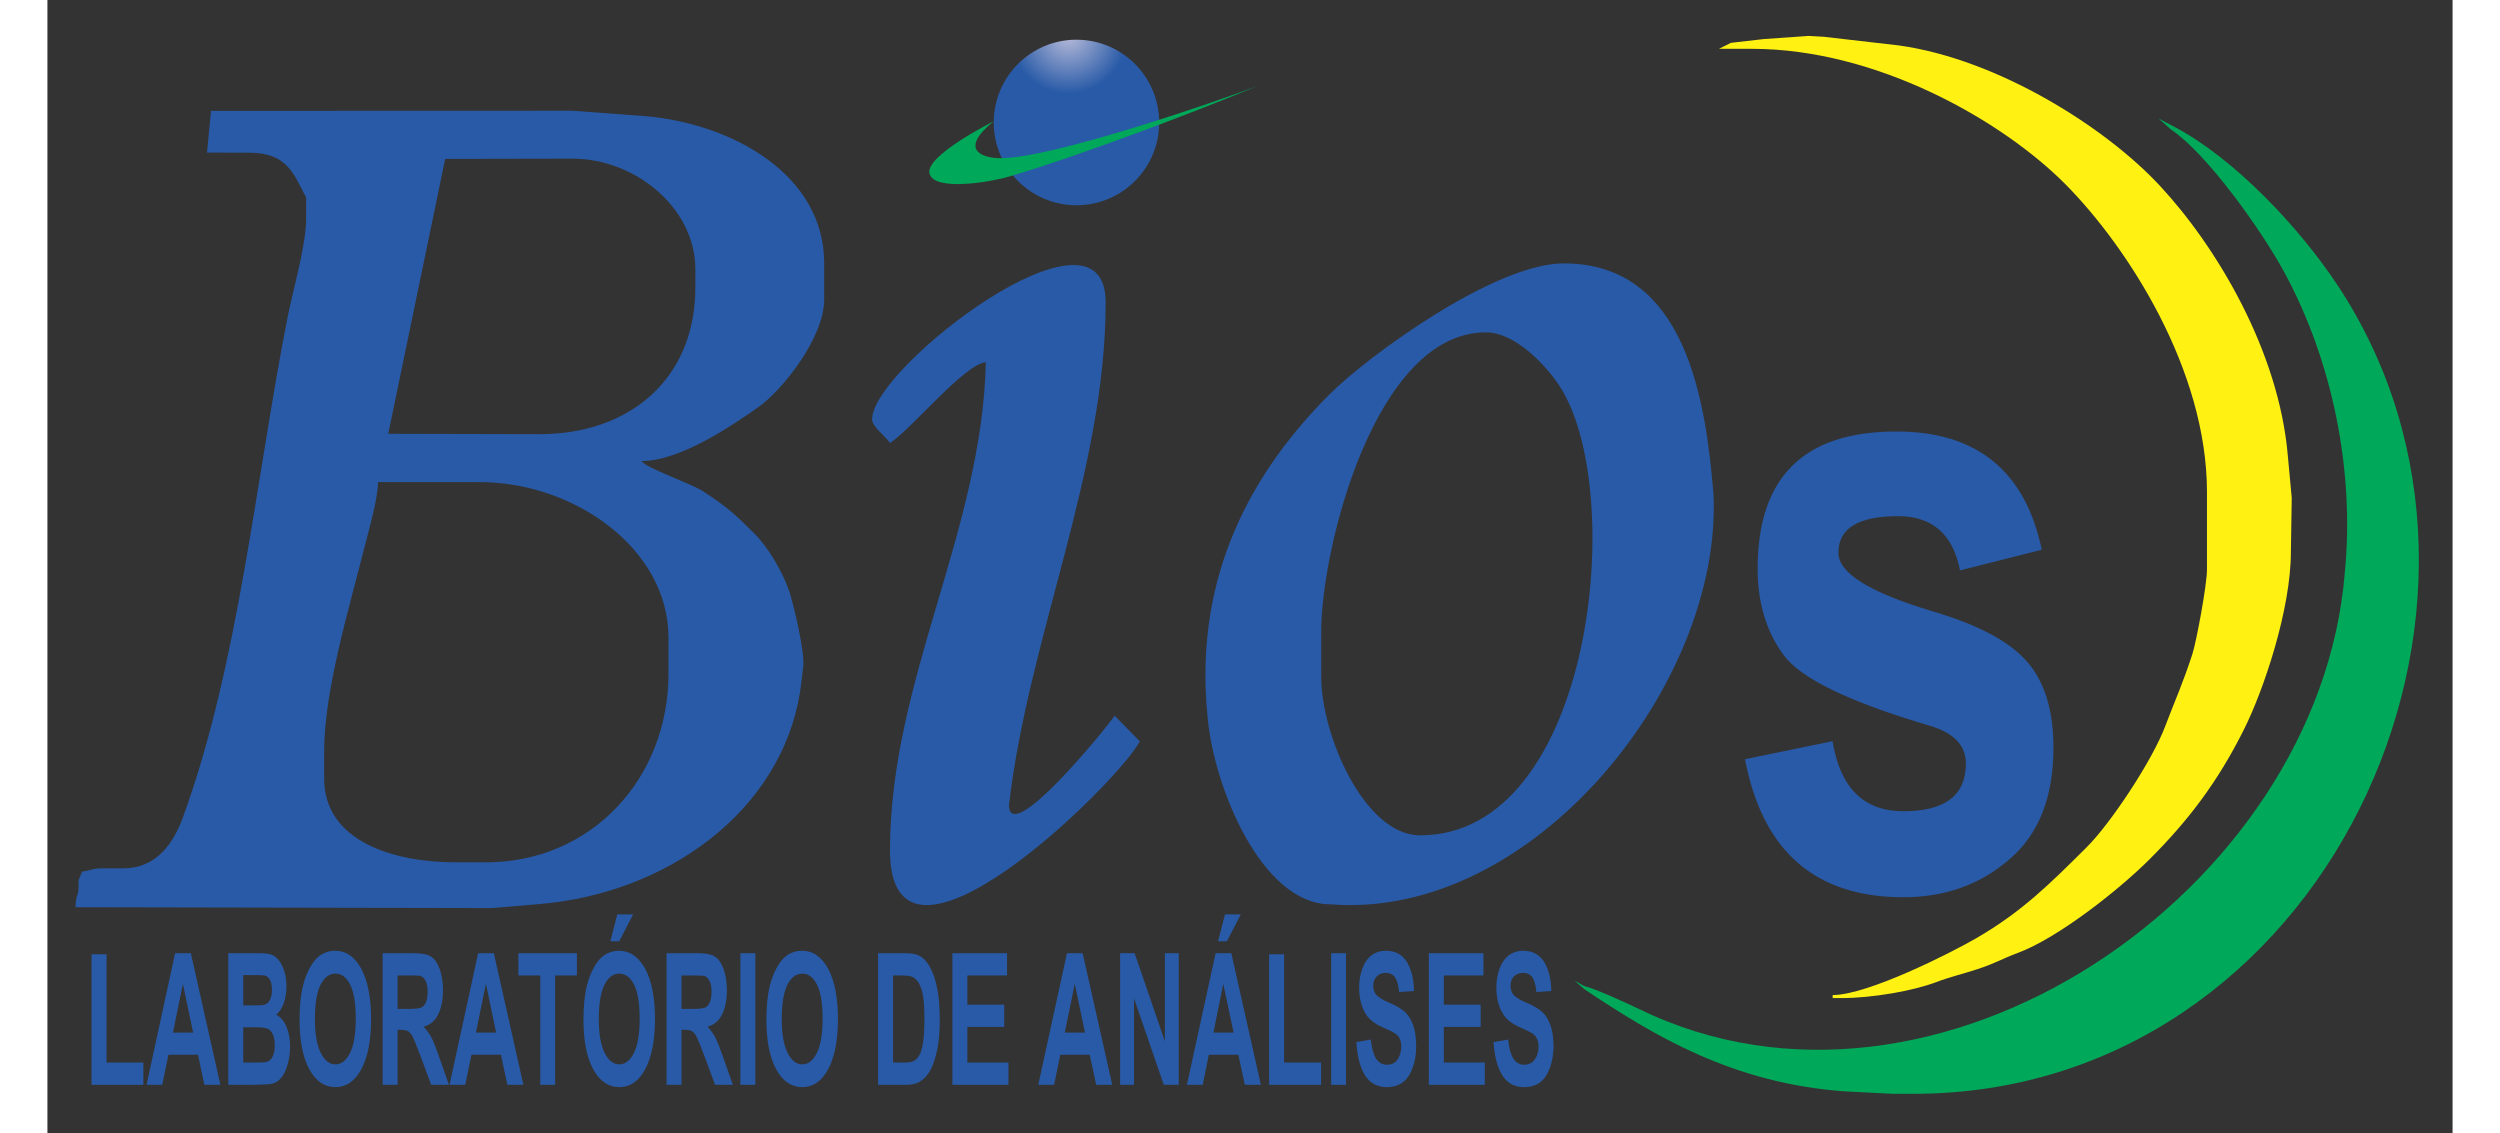 <?xml version="1.0" encoding="UTF-8"?>
<svg style="shape-rendering:geometricPrecision; text-rendering:geometricPrecision; image-rendering:optimizeQuality; fill-rule:evenodd; clip-rule:evenodd" width="772px" height="350px" viewBox="0 0 19773 9318" xmlns="http://www.w3.org/2000/svg">
  <rect x="0" y="0" width="19773" height="9318" fill="#333333" stroke="none"/>
  <defs>
    <radialGradient id="id0" gradientUnits="userSpaceOnUse" gradientTransform="matrix(1.67 1.314 -1.314 1.67 4731 -17772)" cx="9277.92" cy="8329.65" r="228.05">
      <stop offset="0" style="stop-opacity:1; stop-color:#B9BCDA"/>
      <stop offset="1" style="stop-opacity:1; stop-color:#285AA7"/>
    </radialGradient>
  </defs>
  <g id="Camada_logo" transform="matrix(1, 0, 0, 1, -886.162, -8043.626)">
    <g id="342941024">
      <g>
        <path style="fill:url(#id0);fill-rule:nonzero" d="M10026 9051c0,375 -304,680 -680,680 -376,0 -680,-305 -680,-680 0,-376 304,-681 680,-681 376,0 680,305 680,681z"/>
        <path style="fill:#00A859;fill-rule:nonzero" d="M8664 9042c0,0 -565,281 -526,429 39,148 501,70 659,23 652,-194 1650,-581 2032,-742 -395,150 -1693,592 -2105,592 -174,0 -336,-80 -60,-302z"/>
      </g>
      <path style="fill:#FFF212" d="M14899 8445l-173 -49 -98 49 271 0zm-173 -49l173 49c1030,0 2060,592 2578,1114 511,516 1163,1524 1163,2529l0 640c0,124 -88,596 -120,693 -78,241 -145,386 -222,590 -105,282 -452,806 -649,1000 -302,300 -526,525 -904,745 -207,120 -893,468 -1182,468l0 25 74 0c249,0 589,-59 779,-132 95,-37 239,-73 338,-106 158,-52 197,-84 333,-134 334,-125 835,-523 1079,-767 321,-320 564,-640 778,-1069 164,-327 386,-990 386,-1460l7 -444 -32 -344c-73,-868 -591,-1727 -1052,-2222 -449,-484 -1336,-1042 -2148,-1154l-616 -71 -123 -7 -370 26 -270 31z"/>
      <path style="fill:#00A859" d="M18345 9109l25 -24 -129 -68 104 92zm-4825 7041l0 25c587,393 1226,774 2141,841l395 20 172 0c3369,0 5240,-4014 3480,-6656 -312,-469 -840,-1032 -1338,-1295l-25 24c295,198 739,822 927,1166 402,738 583,1643 501,2478 -210,2613 -3361,4776 -5802,3586 -97,-47 -361,-168 -451,-189zm0 25l0 -25 -79 -44 79 69z"/>
      <path style="fill:#285AA7" d="M11358 13237c0,-680 441,-2461 1354,-2461 236,0 481,256 600,433 570,850 289,3702 -1141,3702 -455,0 -813,-821 -813,-1304l0 -370zm-935 690c47,583 446,1551 1009,1551 1668,134 3225,-1812 3151,-3373 -64,-769 -226,-1896 -1231,-1896 -569,0 -1610,761 -1926,1077 -735,735 -1105,1605 -1003,2641z"/>
      <path style="fill:#285AA7" d="M7666 11490c0,63 106,134 147,196 186,-124 613,-650 788,-664 -31,1388 -788,2617 -788,4012 0,1278 1855,-533 2054,-895l-207 -212c-74,110 -863,1077 -869,737 161,-1385 795,-2745 795,-4135 0,-937 -1920,535 -1920,961z"/>
      <path style="fill:#285AA7" d="M3161 14222c0,-496 202,-1167 328,-1665 33,-131 115,-415 115,-550l837 0c767,0 1551,541 1551,1280l0 295c0,857 -629,1551 -1502,1551l-246 0c-521,0 -1083,-177 -1083,-689l0 -222zm995 -4872l1048 -2c508,0 1009,399 1009,911l0 147c0,753 -541,1207 -1280,1207l-1245 -3 468 -2260zm-1958 -52l347 1c315,0 366,176 468,369l0 49 0 123c0,223 -108,587 -152,809 -263,1334 -400,2848 -860,4112 -74,203 -211,421 -490,421l-172 0c-85,0 -95,18 -168,27l-29 72 0 49c0,90 -22,59 -25,172l3423 7 368 -31c1064,-81 2009,-761 2166,-1748l25 -197c19,-119 -81,-527 -113,-625 -57,-168 -176,-367 -287,-477 -167,-166 -215,-211 -417,-345 -105,-70 -466,-189 -512,-252 323,0 760,-303 960,-443 194,-136 542,-568 542,-886l0 -296c0,-733 -756,-1143 -1452,-1209l-616 -46 -2973 1 -33 343z"/>
      <path style="fill:#285AA7;fill-rule:nonzero" d="M14842 14285l720 -148c62,384 257,576 582,576 343,0 514,-130 514,-393 0,-147 -98,-251 -294,-309 -661,-195 -1064,-389 -1205,-583 -143,-194 -213,-432 -213,-709 0,-753 380,-1128 1140,-1128 662,0 1060,325 1196,972l-672 170c-58,-297 -228,-446 -510,-446 -326,0 -490,100 -490,301 0,167 256,325 766,479 374,109 634,246 780,411 148,165 222,403 222,713 0,404 -120,711 -362,917 -241,209 -532,312 -872,312 -725,0 -1158,-379 -1302,-1135z"/>
      <polygon style="fill:#285AA7;fill-rule:nonzero" points="1249,16962 1249,15889 1372,15889 1372,16779 1675,16779 1675,16962 "/>
      <path id="1" style="fill:#285AA7;fill-rule:nonzero" d="M2308 16962l-132 0 -52 -247 -243 0 -51 247 -129 0 235 -1082 129 0 243 1082zm-224 -429l-84 -401 -82 401 166 0z"/>
      <path id="2" style="fill:#285AA7;fill-rule:nonzero" d="M2373 15880l243 0c48,0 83,3 107,10 24,8 45,23 63,45 19,23 34,53 47,90 12,38 18,80 18,127 0,50 -7,97 -22,139 -16,42 -36,73 -62,95 36,19 65,52 84,98 20,46 30,101 30,163 0,50 -6,98 -19,144 -13,47 -30,84 -53,112 -22,28 -49,45 -82,51 -20,4 -69,7 -147,8l-207 0 0 -1082zm123 180l0 249 80 0c48,0 77,-1 89,-4 21,-4 37,-17 49,-38 12,-22 18,-50 18,-84 0,-34 -5,-61 -15,-82 -11,-21 -26,-33 -46,-38 -12,-2 -47,-3 -105,-3l-70 0zm0 429l0 290 113 0c44,0 73,-2 84,-7 19,-6 33,-20 45,-43 11,-23 17,-54 17,-92 0,-33 -4,-60 -13,-83 -9,-23 -22,-39 -38,-50 -17,-10 -53,-15 -109,-15l-99 0z"/>
      <path id="3" style="fill:#285AA7;fill-rule:nonzero" d="M2959 16427c0,-110 9,-203 28,-278 13,-55 32,-104 56,-148 24,-44 50,-77 78,-98 38,-28 82,-43 131,-43 90,0 161,50 215,149 53,99 80,237 80,413 0,175 -27,312 -80,411 -53,99 -124,148 -213,148 -90,0 -162,-49 -215,-147 -53,-98 -80,-234 -80,-407zm126 -7c0,123 16,216 48,279 31,63 72,95 121,95 48,0 89,-31 120,-94 31,-63 47,-157 47,-283 0,-124 -15,-217 -46,-278 -30,-61 -71,-91 -121,-91 -51,0 -92,31 -123,92 -30,62 -46,155 -46,280z"/>
      <path id="4" style="fill:#285AA7;fill-rule:nonzero" d="M3642 16962l0 -1082 258 0c65,0 112,10 141,29 30,19 53,54 71,104 17,49 26,106 26,170 0,81 -13,148 -40,201 -26,53 -66,86 -119,100 26,28 48,58 65,91 17,33 40,92 69,176l74 211 -146 0 -88 -237c-31,-83 -53,-136 -64,-158 -12,-22 -24,-37 -37,-45 -13,-8 -34,-12 -62,-12l-25 0 0 452 -123 0zm123 -624l91 0c58,0 95,-5 109,-14 15,-8 27,-24 35,-46 8,-21 12,-48 12,-81 0,-36 -5,-66 -16,-88 -11,-23 -26,-37 -46,-43 -10,-2 -40,-3 -89,-3l-96 0 0 275z"/>
      <path id="5" style="fill:#285AA7;fill-rule:nonzero" d="M4799 16962l-132 0 -52 -247 -243 0 -51 247 -129 0 235 -1082 129 0 243 1082zm-224 -429l-84 -401 -82 401 166 0z"/>
      <polygon id="6" style="fill:#285AA7;fill-rule:nonzero" points="4938,16962 4938,16063 4758,16063 4758,15880 5239,15880 5239,16063 5060,16063 5060,16962 "/>
      <path id="7" style="fill:#285AA7;fill-rule:nonzero" d="M5293 16427c0,-110 9,-203 28,-278 13,-55 32,-104 56,-148 24,-44 50,-77 78,-98 38,-28 82,-43 131,-43 89,0 161,50 215,149 53,99 80,237 80,413 0,175 -27,312 -80,411 -53,99 -124,148 -213,148 -90,0 -162,-49 -215,-147 -53,-98 -80,-234 -80,-407zm126 -7c0,123 16,216 48,279 31,63 72,95 120,95 49,0 89,-31 121,-94 31,-63 47,-157 47,-283 0,-124 -15,-217 -46,-278 -30,-61 -71,-91 -122,-91 -50,0 -91,31 -122,92 -30,62 -46,155 -46,280zm95 -638l57 -221 130 0 -114 221 -73 0z"/>
      <path id="8" style="fill:#285AA7;fill-rule:nonzero" d="M5976 16962l0 -1082 258 0c65,0 112,10 141,29 30,19 53,54 71,104 17,49 26,106 26,170 0,81 -13,148 -40,201 -26,53 -66,86 -119,100 26,28 48,58 65,91 17,33 40,92 69,176l74 211 -146 0 -88 -237c-31,-83 -53,-136 -64,-158 -12,-22 -24,-37 -37,-45 -13,-8 -34,-12 -62,-12l-25 0 0 452 -123 0zm123 -624l91 0c58,0 95,-5 109,-14 15,-8 26,-24 35,-46 8,-21 12,-48 12,-81 0,-36 -5,-66 -16,-88 -11,-23 -27,-37 -46,-43 -10,-2 -40,-3 -90,-3l-95 0 0 275z"/>
      <polygon id="9" style="fill:#285AA7;fill-rule:nonzero" points="6583,16962 6583,15880 6706,15880 6706,16962 "/>
      <path id="10" style="fill:#285AA7;fill-rule:nonzero" d="M6797 16427c0,-110 9,-203 28,-278 13,-55 32,-104 56,-148 24,-44 50,-77 78,-98 38,-28 82,-43 131,-43 90,0 161,50 215,149 53,99 80,237 80,413 0,175 -27,312 -80,411 -53,99 -124,148 -213,148 -90,0 -162,-49 -215,-147 -53,-98 -80,-234 -80,-407zm126 -7c0,123 16,216 48,279 31,63 72,95 121,95 48,0 88,-31 120,-94 31,-63 47,-157 47,-283 0,-124 -15,-217 -46,-278 -30,-61 -71,-91 -121,-91 -51,0 -92,31 -123,92 -30,62 -46,155 -46,280z"/>
      <path id="11" style="fill:#285AA7;fill-rule:nonzero" d="M7715 15880l224 0c50,0 88,7 115,21 35,18 65,51 91,99 25,48 44,106 57,175 14,69 20,155 20,256 0,89 -6,166 -18,230 -16,79 -37,143 -65,191 -21,37 -50,66 -86,87 -27,15 -63,23 -108,23l-230 0 0 -1082zm123 183l0 716 91 0c34,0 59,-4 74,-10 20,-9 36,-24 49,-46 13,-21 24,-55 32,-104 8,-48 12,-114 12,-198 0,-84 -4,-148 -12,-192 -8,-45 -20,-80 -35,-105 -15,-25 -33,-42 -56,-51 -17,-7 -51,-10 -100,-10l-55 0z"/>
      <polygon id="12" style="fill:#285AA7;fill-rule:nonzero" points="8326,16962 8326,15880 8775,15880 8775,16063 8449,16063 8449,16303 8752,16303 8752,16486 8449,16486 8449,16779 8787,16779 8787,16962 "/>
      <path id="13" style="fill:#285AA7;fill-rule:nonzero" d="M9640 16962l-132 0 -53 -247 -242 0 -51 247 -130 0 236 -1082 129 0 243 1082zm-224 -429l-84 -401 -82 401 166 0z"/>
      <polygon id="14" style="fill:#285AA7;fill-rule:nonzero" points="9705,16962 9705,15880 9824,15880 10073,16605 10073,15880 10187,15880 10187,16962 10064,16962 9819,16251 9819,16962 "/>
      <path id="15" style="fill:#285AA7;fill-rule:nonzero" d="M10862 16962l-132 0 -53 -247 -243 0 -50 247 -130 0 236 -1082 129 0 243 1082zm-224 -429l-85 -401 -81 401 166 0zm-128 -751l57 -221 130 0 -114 221 -73 0z"/>
      <polygon id="16" style="fill:#285AA7;fill-rule:nonzero" points="10930,16962 10930,15889 11053,15889 11053,16779 11357,16779 11357,16962 "/>
      <polygon id="17" style="fill:#285AA7;fill-rule:nonzero" points="11440,16962 11440,15880 11562,15880 11562,16962 "/>
      <path id="18" style="fill:#285AA7;fill-rule:nonzero" d="M11647 16611l119 -21c7,71 22,123 43,157 22,33 52,50 89,50 39,0 69,-15 89,-45 19,-29 29,-64 29,-104 0,-26 -4,-47 -12,-65 -8,-18 -23,-34 -44,-47 -14,-9 -47,-25 -97,-47 -66,-29 -111,-65 -138,-108 -37,-59 -55,-132 -55,-218 0,-55 8,-107 26,-155 17,-48 42,-85 75,-110 33,-25 72,-38 119,-38 76,0 133,30 171,90 38,61 58,141 60,241l-122 8c-6,-56 -17,-96 -34,-121 -17,-24 -42,-36 -77,-36 -35,0 -62,13 -82,39 -13,17 -20,39 -20,67 0,26 6,48 19,66 15,23 52,48 112,73 59,25 103,51 131,78 29,27 51,63 67,110 16,46 24,104 24,172 0,62 -9,120 -29,174 -19,54 -46,95 -82,121 -35,26 -79,39 -131,39 -77,0 -136,-31 -177,-94 -41,-63 -65,-155 -73,-276z"/>
      <polygon id="19" style="fill:#285AA7;fill-rule:nonzero" points="12243,16962 12243,15880 12692,15880 12692,16063 12366,16063 12366,16303 12669,16303 12669,16486 12366,16486 12366,16779 12703,16779 12703,16962 "/>
      <path id="20" style="fill:#285AA7;fill-rule:nonzero" d="M12775 16611l120 -21c7,71 21,123 43,157 22,33 51,50 88,50 40,0 69,-15 89,-45 20,-29 30,-64 30,-104 0,-26 -4,-47 -13,-65 -8,-18 -23,-34 -43,-47 -15,-9 -47,-25 -98,-47 -65,-29 -111,-65 -137,-108 -37,-59 -56,-132 -56,-218 0,-55 9,-107 26,-155 18,-48 43,-85 76,-110 33,-25 72,-38 119,-38 75,0 132,30 171,90 38,61 58,141 60,241l-123 8c-5,-56 -16,-96 -33,-121 -17,-24 -43,-36 -77,-36 -35,0 -63,13 -83,39 -13,17 -19,39 -19,67 0,26 6,48 18,66 15,23 53,48 112,73 60,25 103,51 132,78 28,27 50,63 67,110 16,46 24,104 24,172 0,62 -10,120 -29,174 -20,54 -47,95 -82,121 -35,26 -79,39 -132,39 -76,0 -135,-31 -176,-94 -41,-63 -66,-155 -74,-276z"/>
    </g>
  </g>
</svg>